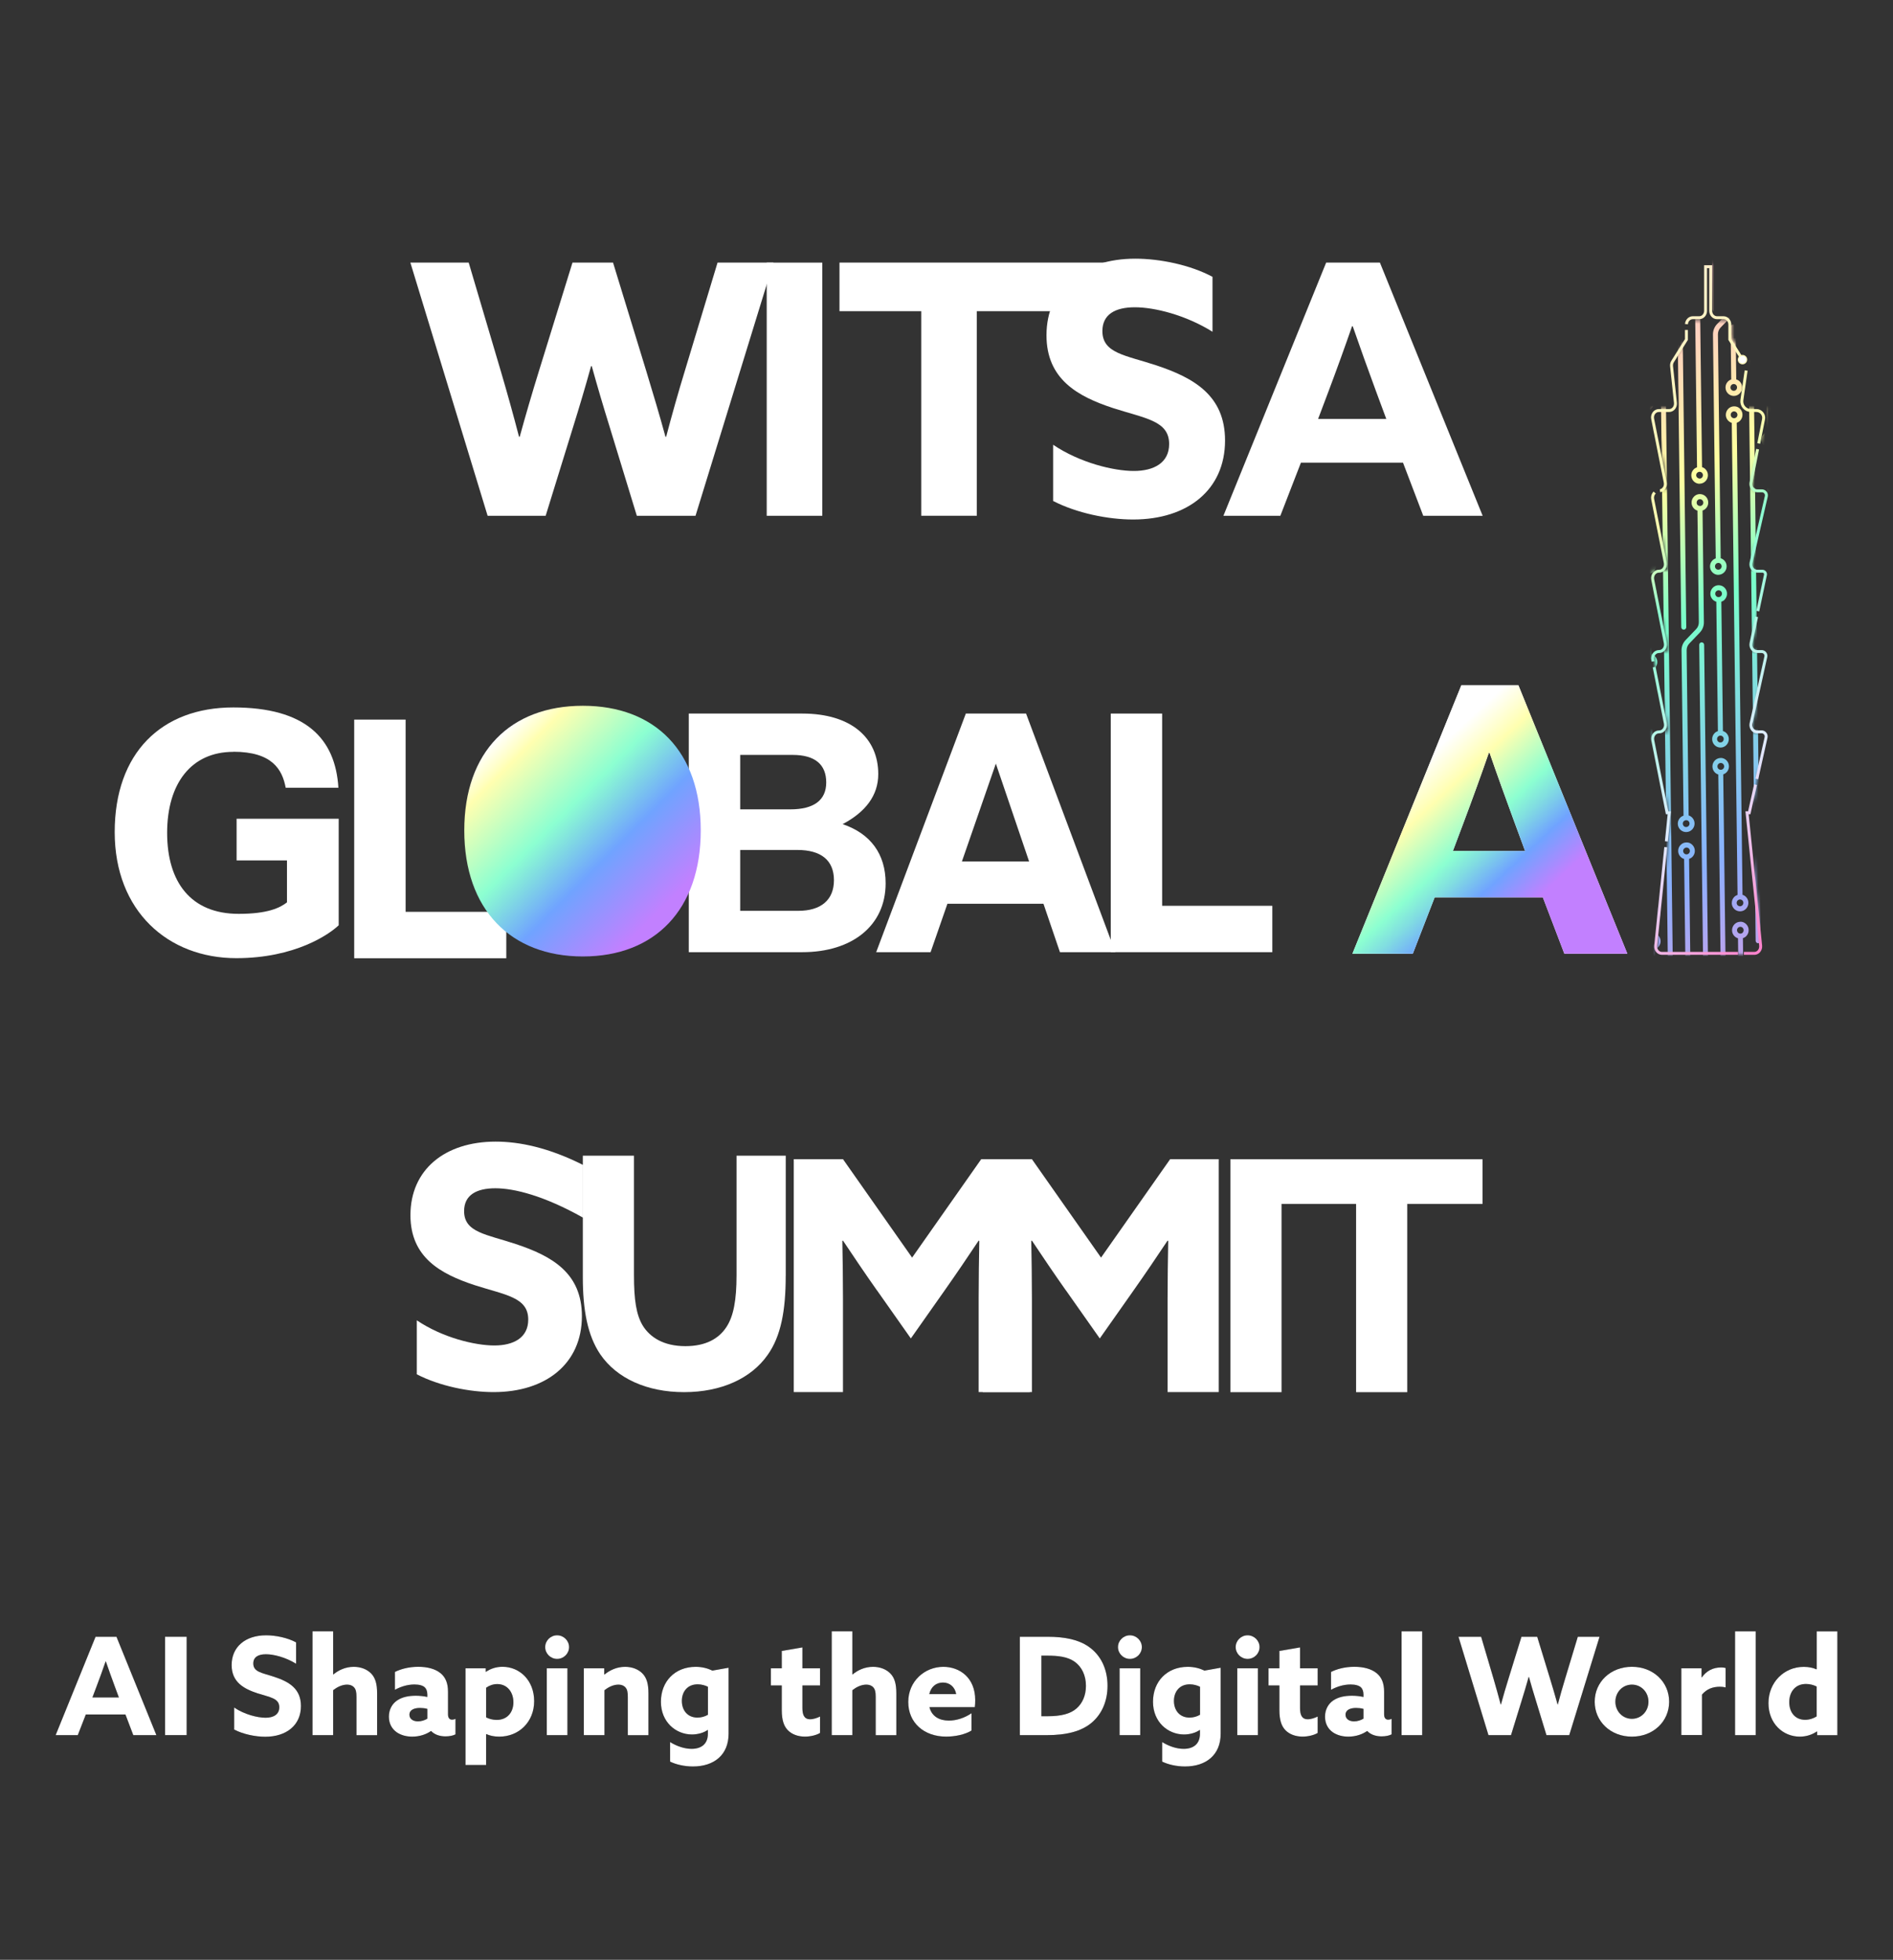 <?xml version="1.0" encoding="UTF-8"?>
<svg id="d" data-name="圖層 4" xmlns="http://www.w3.org/2000/svg" xmlns:xlink="http://www.w3.org/1999/xlink" viewBox="0 0 557 576.33">
  <rect x="0" y="0" width="557" height="576.33" fill="#333333" stroke="none"/>
  <defs>
    <style>
      .af {
        mask: url(#f);
      }

      .ag {
        fill: url(#k);
      }

      .ah {
        fill: url(#w);
      }

      .ai {
        fill: url(#t);
      }

      .aj {
        fill: url(#ae);
      }

      .ak {
        fill: #fff;
      }

      .al {
        fill: url(#l);
      }

      .am {
        fill: url(#h);
      }

      .an {
        fill: url(#o);
      }

      .ao {
        fill: url(#j);
      }

      .ap {
        fill: url(#z);
      }

      .aq {
        fill: url(#q);
      }

      .ar {
        fill: url(#m);
      }

      .as {
        fill: url(#aa);
      }

      .at {
        fill: url(#ab);
      }

      .au {
        fill: none;
        stroke: url(#ac);
        stroke-dasharray: 54.79 1.71;
        stroke-miterlimit: 10;
        stroke-width: .86px;
      }

      .av {
        fill: url(#e);
      }

      .aw {
        fill: url(#i);
      }

      .ax {
        fill: url(#v);
      }

      .ay {
        fill: url(#x);
      }

      .az {
        fill: url(#p);
      }

      .ba {
        fill: url(#y);
      }

      .bb {
        fill: url(#r);
      }

      .bc {
        fill: url(#n);
      }

      .bd {
        fill: url(#u);
      }

      .be {
        fill: url(#ad);
      }

      .bf {
        fill: url(#s);
      }
    </style>
    <linearGradient id="e" data-name="未命名漸層 5" x1="412.21" y1="-1324.63" x2="447.96" y2="-1362.94" gradientTransform="translate(0 -1094.52) scale(1 -1)" gradientUnits="userSpaceOnUse">
      <stop offset="0" stop-color="#fff"/>
      <stop offset=".21" stop-color="#ffffb0"/>
      <stop offset=".5" stop-color="#8cffd1"/>
      <stop offset=".61" stop-color="#81dde1"/>
      <stop offset=".77" stop-color="#70a3ff"/>
      <stop offset="1" stop-color="#c280ff"/>
    </linearGradient>
    <mask id="f" data-name="mask" x="481.85" y="52.76" width="41.41" height="293.71" maskUnits="userSpaceOnUse">
      <g id="g" data-name="mask0 2137 172">
        <path class="ak" d="M519.25,147.55l.72-3.66h-4.71l3.99-20.11.72-3.66h-7.47l1.47-13.88-4.48-7.14v-4.96h-5.64v-16.58h-1.52v16.58h-5.66v4.96l-4.48,7.14,1.47,13.88h-7.47l4.71,23.77h-4.71l4.71,23.76h-4.71l4.71,23.75h-4.71l4.71,23.77h-4.71l4.73,23.89h.66l-4.25,41.61h31.51l-4.27-41.61h.66l4.01-20.23.72-3.66h-4.71l3.99-20.11.72-3.66h-4.71l3.99-20.1.72-3.66h-4.71l3.99-20.11Z"/>
      </g>
    </mask>
    <linearGradient id="h" data-name="未命名漸層 22" x1="430.46" y1="-1203.32" x2="536.91" y2="-1402.34" gradientTransform="translate(0 -1094.52) scale(1 -1)" gradientUnits="userSpaceOnUse">
      <stop offset="0" stop-color="#ffb3d1"/>
      <stop offset=".26" stop-color="#ffffa1"/>
      <stop offset=".42" stop-color="#7affca"/>
      <stop offset=".55" stop-color="#80dde0"/>
      <stop offset=".72" stop-color="#8ab0ff"/>
      <stop offset="1" stop-color="#ff91d2"/>
    </linearGradient>
    <linearGradient id="i" data-name="未命名漸層 22" x1="468.31" y1="-1183.03" x2="574.76" y2="-1382.05" xlink:href="#h"/>
    <linearGradient id="j" data-name="未命名漸層 22" x1="498.88" y1="-1166.6" x2="605.3" y2="-1365.56" xlink:href="#h"/>
    <linearGradient id="k" data-name="未命名漸層 22" x1="493.07" y1="-1169.67" x2="599.47" y2="-1368.59" xlink:href="#h"/>
    <linearGradient id="l" data-name="未命名漸層 22" x1="472.68" y1="-1180.52" x2="579.13" y2="-1379.54" xlink:href="#h"/>
    <linearGradient id="m" data-name="未命名漸層 22" x1="469.98" y1="-1182.24" x2="576.35" y2="-1381.12" xlink:href="#h"/>
    <linearGradient id="n" data-name="未命名漸層 22" x1="481.84" y1="-1175.75" x2="588.28" y2="-1374.74" xlink:href="#h"/>
    <linearGradient id="o" data-name="未命名漸層 22" x1="506.64" y1="-1162.31" x2="613.08" y2="-1361.31" xlink:href="#h"/>
    <linearGradient id="p" data-name="未命名漸層 22" x1="461.82" y1="-1186.31" x2="568.27" y2="-1385.31" xlink:href="#h"/>
    <linearGradient id="q" data-name="未命名漸層 22" x1="426.46" y1="-1205.36" x2="532.91" y2="-1404.36" xlink:href="#h"/>
    <linearGradient id="r" data-name="未命名漸層 22" x1="486.57" y1="-1173.13" x2="593.06" y2="-1372.21" xlink:href="#h"/>
    <linearGradient id="s" data-name="未命名漸層 22" x1="452.88" y1="-1191.24" x2="559.31" y2="-1390.19" xlink:href="#h"/>
    <linearGradient id="t" data-name="未命名漸層 22" x1="420.64" y1="-1208.65" x2="527.08" y2="-1407.62" xlink:href="#h"/>
    <linearGradient id="u" data-name="未命名漸層 22" x1="396.06" y1="-1221.82" x2="502.49" y2="-1420.79" xlink:href="#h"/>
    <linearGradient id="v" data-name="未命名漸層 22" x1="408.63" y1="-1215" x2="515.06" y2="-1413.98" xlink:href="#h"/>
    <linearGradient id="w" data-name="未命名漸層 22" x1="441.48" y1="-1197.54" x2="547.87" y2="-1396.42" xlink:href="#h"/>
    <linearGradient id="x" data-name="未命名漸層 22" x1="456.98" y1="-1189.21" x2="563.39" y2="-1388.15" xlink:href="#h"/>
    <linearGradient id="y" data-name="未命名漸層 22" x1="447.2" y1="-1194.28" x2="553.67" y2="-1393.35" xlink:href="#h"/>
    <linearGradient id="z" data-name="未命名漸層 22" x1="429.4" y1="-1203.81" x2="535.85" y2="-1402.81" xlink:href="#h"/>
    <linearGradient id="aa" data-name="未命名漸層 22" x1="457.79" y1="-1188.54" x2="564.23" y2="-1387.55" xlink:href="#h"/>
    <linearGradient id="ab" data-name="未命名漸層 22" x1="423.6" y1="-1206.97" x2="529.99" y2="-1405.85" xlink:href="#h"/>
    <linearGradient id="ac" data-name="未命名漸層 24" x1="447.85" y1="-1225.8" x2="557.36" y2="-1335.31" gradientTransform="translate(0 -1094.52) scale(1 -1)" gradientUnits="userSpaceOnUse">
      <stop offset="0" stop-color="#ffefcc"/>
      <stop offset=".29" stop-color="#ffffb0"/>
      <stop offset=".41" stop-color="#8cffd1"/>
      <stop offset=".54" stop-color="#adf6e3"/>
      <stop offset=".72" stop-color="#e0ebff"/>
      <stop offset="1" stop-color="#ff80cb"/>
    </linearGradient>
    <linearGradient id="ad" data-name="未命名漸層 24" x1="493.08" y1="-1180.64" x2="602.52" y2="-1290.09" xlink:href="#ac"/>
    <linearGradient id="ae" data-name="未命名漸層 25" x1="145.18" y1="-1312.58" x2="197.7" y2="-1365.09" gradientTransform="translate(0 -1094.52) scale(1 -1)" gradientUnits="userSpaceOnUse">
      <stop offset="0" stop-color="#fff"/>
      <stop offset=".11" stop-color="#ffffb0"/>
      <stop offset=".4" stop-color="#8cffd1"/>
      <stop offset=".49" stop-color="#81dde1"/>
      <stop offset=".64" stop-color="#70a3ff"/>
      <stop offset=".94" stop-color="#c280ff"/>
    </linearGradient>
  </defs>
  <g>
    <path class="ak" d="M122.64,388.27c7.61,5.14,17.18,7.4,22.82,7.4s9.97-2.27,9.97-7.61c0-6.62-6.72-7.21-15.89-10.17-9.87-3.27-18.77-8.1-18.77-20.54,0-13.33,10.07-21.63,25.08-21.63,7.01,0,15.6,1.77,25.69,6.85v15.5c-11.47-6.45-20.26-8.63-25.79-8.63s-9.19,1.97-9.19,6.72c0,6.31,6.62,6.81,15.21,9.68,10.77,3.56,19.45,8.59,19.45,21.23,0,13.92-10.57,22.31-25.97,22.31-7.11,0-15.89-1.77-22.61-5.23v-15.89Z"/>
    <path class="ak" d="M231.19,375.15c0,10.31-1.42,17.79-5.3,23.27-4.82,6.91-13.63,10.97-24.6,10.97s-19.87-4.08-24.69-11.16c-3.7-5.49-5.11-12.96-5.11-22.7v-35.67h15.05v35.1c0,7.29.66,11.73,2.64,14.95,2.09,3.32,6.05,5.96,12.49,5.96,5.96,0,9.85-2.18,12.11-5.68,2.09-3.21,2.94-7.95,2.94-15.14v-35.19h14.48v35.29Z"/>
    <path class="ak" d="M258.06,379.5c-3.4-4.82-6.81-9.85-10.02-14.67l-.19.09c.1,4.92.19,11.35.19,17.03v27.43h-14.48v-68.5h14.48l20.34,28.95,20.34-28.95h14.29v68.5h-15.05v-27.43c0-5.68.1-12.11.19-17.03l-.19-.09c-3.21,4.82-6.62,9.85-10.02,14.67l-9.93,14.1-9.93-14.1Z"/>
    <path class="ak" d="M313.65,379.5c-3.4-4.82-6.81-9.85-10.02-14.67l-.19.09c.1,4.92.19,11.35.19,17.03v27.43h-14.48v-68.5h14.48l20.34,28.95,20.34-28.95h14.29v68.5h-15.05v-27.43c0-5.68.1-12.11.19-17.03l-.19-.09c-3.21,4.82-6.62,9.85-10.02,14.67l-9.93,14.1-9.93-14.1Z"/>
    <path class="ak" d="M362.03,340.9h15.05v68.5h-15.05v-68.5Z"/>
    <path class="ak" d="M399.05,354.05h-22.15v-13.15h59.32v13.15h-22.15v55.35h-15.05v-55.35h.01Z"/>
  </g>
  <g>
    <path d="M28.12,481.33h6.15l11.74,28.92h-6.79l-2.31-6.07h-11.66l-2.36,6.07h-6.51l11.74-28.92h-.01ZM27.2,499.18h7.78l-1.2-3.24c-.84-2.27-1.88-5.15-2.63-7.35h-.08c-.75,2.2-1.79,5.08-2.72,7.51l-1.16,3.08h.01Z"/>
    <path d="M48.57,481.33h6.35v28.92h-6.35v-28.92Z"/>
    <path d="M68.91,502.15c3.08,2.08,6.94,2.99,9.23,2.99s4.04-.92,4.04-3.08c0-2.68-2.72-2.92-6.43-4.11-3.99-1.32-7.59-3.27-7.59-8.3,0-5.39,4.08-8.75,10.14-8.75,2.84,0,6.31.72,8.82,2.08v6.28c-3.08-1.92-6.63-2.79-8.87-2.79s-3.72.8-3.72,2.72c0,2.56,2.68,2.75,6.15,3.92,4.35,1.43,7.87,3.47,7.87,8.59,0,5.63-4.27,9.03-10.5,9.03-2.88,0-6.44-.72-9.14-2.11v-6.46Z"/>
    <path d="M91.95,479.74h6.07v12.63l.08.04c1.43-1.2,3.51-2.24,5.99-2.24,2.08,0,3.92.72,5.15,2,1.2,1.27,1.72,2.99,1.72,5.83v12.27h-6.07v-11.27c0-1.48-.2-2.2-.68-2.76-.52-.59-1.24-.84-2.08-.84-1.56,0-3.04.8-4.11,1.64v13.22h-6.07v-30.52h0Z"/>
    <path d="M126.78,509.06c-1.27.91-3.24,1.64-5.47,1.64-1.68,0-3.27-.4-4.56-1.27-1.43-1-2.32-2.56-2.32-4.6,0-2.16,1-3.79,2.4-4.76,1.52-1.04,3.47-1.4,5.51-1.4,1.16,0,2.31.12,3.4.36v-.75c0-.96-.32-1.68-.75-2.08-.56-.52-1.59-.84-3.04-.84-2.2,0-4.19.72-5.75,1.56v-5.24c1.59-.8,3.99-1.52,6.87-1.52,2.63,0,4.99.59,6.55,1.88,1.48,1.2,2.2,2.95,2.2,5.44v6.67c0,.92.36,1.56,1.2,1.56.32,0,.68-.08,1-.24v4.56c-.68.36-1.76.59-2.92.59-1.59,0-3.15-.44-4.24-1.56h-.08ZM125.74,502.54c-.64-.2-1.52-.28-2.16-.28-1.56,0-3.11.48-3.11,2,0,1.27,1.11,1.95,2.52,1.95,1.04,0,2.04-.36,2.76-.8v-2.88h-.01Z"/>
    <path d="M143.04,519.04h-6.07v-28.44h5.95v1l.08.04c1.27-.88,2.92-1.48,4.87-1.48,5.03,0,9.3,3.99,9.3,10.11s-4.51,10.43-10.27,10.43c-1.59,0-2.88-.32-3.79-.75l-.08.04v9.07-.02ZM146.15,505.78c3.15,0,4.92-2.27,4.92-5.19s-1.76-5.35-4.76-5.35c-1.24,0-2.4.44-3.27,1.08v8.71c.75.4,1.88.75,3.11.75Z"/>
    <path d="M163.93,480.9c1.91,0,3.51,1.56,3.51,3.47s-1.59,3.47-3.51,3.47-3.51-1.56-3.51-3.47,1.59-3.47,3.51-3.47ZM160.89,490.6h6.07v19.66h-6.07v-19.66Z"/>
    <path d="M171.79,490.6h5.99v1.8l.08.04c1.52-1.24,3.59-2.27,6.07-2.27,2.08,0,3.92.72,5.15,2,1.2,1.27,1.72,2.99,1.72,5.83v12.27h-6.07v-11.27c0-1.48-.2-2.2-.68-2.76-.52-.59-1.24-.84-2.08-.84-1.56,0-3.04.8-4.11,1.64v13.22h-6.07v-19.66h0Z"/>
    <path d="M197.15,512.29c2,1.24,4.27,2,6.35,2,2.95,0,4.79-1.52,4.79-4.43v-1.08l-.08-.04c-1.16.84-2.95,1.32-4.6,1.32-4.76,0-9.14-3.67-9.14-9.62s4.11-10.27,10.23-10.27c1.88,0,3.52.44,4.92,1.11l4.76-.84v19.41c0,6.19-4.24,9.62-10.5,9.62-2.52,0-4.99-.59-6.71-1.43v-5.76h0ZM208.29,496.03c-.75-.4-1.92-.72-2.99-.72-3.15,0-4.67,2.31-4.67,4.87,0,2.88,1.76,4.92,4.6,4.92,1.08,0,2.24-.32,3.08-.84v-8.23h-.01Z"/>
    <path d="M241.29,509.61c-.92.59-2.72,1.08-4.43,1.08-2,0-3.88-.64-5.11-1.95-1.04-1.12-1.72-2.75-1.72-5.87v-7.23h-3.2v-5.03h3.2v-5.11l6.07-1.04v6.15h5.19v5.03h-5.19v6.59c0,1.92.44,3.36,2.27,3.36,1,0,2.11-.4,2.92-.8v4.83h-.01Z"/>
    <path d="M244.73,479.74h6.07v12.63l.08.04c1.43-1.2,3.51-2.24,5.99-2.24,2.08,0,3.92.72,5.15,2,1.2,1.27,1.72,2.99,1.72,5.83v12.27h-6.07v-11.27c0-1.48-.2-2.2-.68-2.76-.52-.59-1.24-.84-2.08-.84-1.56,0-3.04.8-4.11,1.64v13.22h-6.07v-30.52h0Z"/>
    <path d="M273.48,502.03c.68,2.72,2.92,3.95,5.71,3.95,2.2,0,4.6-.75,6.67-2.16v5.08c-1.92,1.2-4.87,1.79-7.47,1.79-6.47,0-11.14-4.04-11.14-10.18s4.87-10.34,10.31-10.34c4.83,0,9.39,3.2,9.39,9.78,0,.68-.04,1.56-.12,2.08h-13.36ZM281.35,498.19c-.36-2.11-1.92-3.4-3.88-3.4s-3.51,1.16-4.04,3.4h7.91Z"/>
    <path d="M300.08,481.33h8.11c5.15,0,9.14.84,12.14,2.92,3.56,2.47,5.55,6.55,5.55,11.5,0,4.56-1.72,8.43-4.79,10.95-2.95,2.4-7.12,3.56-13.18,3.56h-7.83v-28.92h-.01ZM308.19,504.7c4.11,0,6.75-.72,8.55-2.27,1.72-1.48,2.79-3.79,2.79-6.67,0-3.04-1.2-5.6-3.36-7.12-2.04-1.43-4.79-1.76-8.03-1.76h-1.72v17.82h1.76Z"/>
    <path d="M332.47,480.9c1.91,0,3.51,1.56,3.51,3.47s-1.59,3.47-3.51,3.47-3.51-1.56-3.51-3.47,1.59-3.47,3.51-3.47ZM329.43,490.6h6.07v19.66h-6.07v-19.66Z"/>
    <path d="M341.94,512.29c2,1.24,4.27,2,6.35,2,2.95,0,4.79-1.52,4.79-4.43v-1.08l-.08-.04c-1.16.84-2.95,1.32-4.6,1.32-4.76,0-9.14-3.67-9.14-9.62s4.11-10.27,10.23-10.27c1.88,0,3.51.44,4.92,1.11l4.76-.84v19.41c0,6.19-4.24,9.62-10.5,9.62-2.52,0-4.99-.59-6.71-1.43v-5.76h0ZM353.08,496.03c-.75-.4-1.92-.72-2.99-.72-3.15,0-4.67,2.31-4.67,4.87,0,2.88,1.76,4.92,4.6,4.92,1.08,0,2.24-.32,3.08-.84v-8.23h-.01Z"/>
    <path d="M367.1,480.9c1.91,0,3.51,1.56,3.51,3.47s-1.59,3.47-3.51,3.47-3.51-1.56-3.51-3.47,1.59-3.47,3.51-3.47ZM364.06,490.6h6.07v19.66h-6.07v-19.66Z"/>
    <path d="M387.71,509.61c-.92.59-2.72,1.08-4.43,1.08-2,0-3.88-.64-5.11-1.95-1.04-1.12-1.72-2.75-1.72-5.87v-7.23h-3.2v-5.03h3.2v-5.11l6.07-1.04v6.15h5.19v5.03h-5.19v6.59c0,1.92.44,3.36,2.27,3.36,1,0,2.11-.4,2.92-.8v4.83h-.01Z"/>
    <path d="M402.22,509.06c-1.27.91-3.24,1.64-5.47,1.64-1.68,0-3.27-.4-4.56-1.27-1.43-1-2.31-2.56-2.31-4.6,0-2.16,1-3.79,2.4-4.76,1.52-1.04,3.47-1.4,5.51-1.4,1.16,0,2.32.12,3.4.36v-.75c0-.96-.32-1.68-.75-2.08-.56-.52-1.59-.84-3.04-.84-2.2,0-4.19.72-5.76,1.56v-5.24c1.59-.8,3.99-1.52,6.87-1.52,2.63,0,4.99.59,6.55,1.88,1.48,1.2,2.2,2.95,2.2,5.44v6.67c0,.92.36,1.56,1.2,1.56.32,0,.68-.08,1-.24v4.56c-.68.36-1.76.59-2.92.59-1.59,0-3.15-.44-4.24-1.56h-.08ZM401.18,502.54c-.64-.2-1.52-.28-2.16-.28-1.56,0-3.11.48-3.11,2,0,1.27,1.11,1.95,2.52,1.95,1.04,0,2.04-.36,2.76-.8v-2.88h-.01Z"/>
    <path d="M412.4,479.74h6.07v30.52h-6.07v-30.52Z"/>
    <path d="M429.14,481.33h6.67l3.67,12.42c.72,2.43,1.43,5.03,2.08,7.47h.09c.68-2.47,1.43-5.08,2.2-7.51l3.83-12.38h4.63l3.79,12.38c.75,2.47,1.52,5.03,2.2,7.51h.08c.64-2.43,1.4-5.11,2.16-7.59l3.72-12.3h6.39l-8.91,28.92h-6.71l-3.11-10.18c-.75-2.43-1.4-4.6-2.04-6.91h-.09c-.64,2.31-1.32,4.6-2.08,7.03l-3.11,10.07h-6.63l-8.82-28.92h-.01Z"/>
    <path d="M480.18,490.16c6.28,0,10.95,4.47,10.95,10.27s-4.67,10.27-10.95,10.27-10.95-4.47-10.95-10.27,4.67-10.27,10.95-10.27ZM480.18,505.46c2.75,0,4.87-2.24,4.87-5.03s-2.11-5.03-4.87-5.03-4.87,2.24-4.87,5.03,2.11,5.03,4.87,5.03Z"/>
    <path d="M494.72,490.6h5.95v2.63l.09.04c1.36-1.92,3.27-2.92,5.71-2.92.4,0,.84.04,1.27.16v5.71c-.48-.12-1.08-.2-1.64-.2-2.11,0-3.88.64-5.31,2.31v11.9h-6.07v-19.66h0Z"/>
    <path d="M510.53,479.74h6.07v30.52h-6.07v-30.52Z"/>
    <path d="M534.58,509.18c-1.32.92-3.08,1.52-4.99,1.52-4.95,0-9.23-3.83-9.23-9.86s4.51-10.66,10.39-10.66c1.48,0,2.68.28,3.72.72l.09-.04v-11.11h6.07v30.52h-5.95v-1.04l-.08-.04h-.01ZM534.54,495.96c-.88-.44-1.95-.75-3.15-.75-3.2,0-4.92,2.4-4.92,5.35s1.68,5.19,4.67,5.19c1.32,0,2.52-.44,3.4-1v-8.79Z"/>
    <path class="ak" d="M28.12,481.33h6.15l11.74,28.92h-6.79l-2.31-6.07h-11.66l-2.36,6.07h-6.51l11.74-28.92h-.01ZM27.2,499.18h7.78l-1.2-3.24c-.84-2.27-1.88-5.15-2.63-7.35h-.08c-.75,2.2-1.79,5.08-2.72,7.51l-1.16,3.08h.01Z"/>
    <path class="ak" d="M48.57,481.33h6.35v28.92h-6.35v-28.92Z"/>
    <path class="ak" d="M68.91,502.15c3.08,2.08,6.94,2.99,9.23,2.99s4.04-.92,4.04-3.08c0-2.68-2.72-2.92-6.43-4.11-3.99-1.32-7.59-3.27-7.59-8.3,0-5.39,4.08-8.75,10.14-8.75,2.84,0,6.31.72,8.82,2.08v6.28c-3.08-1.92-6.63-2.79-8.87-2.79s-3.72.8-3.72,2.72c0,2.56,2.68,2.75,6.15,3.92,4.35,1.43,7.87,3.47,7.87,8.59,0,5.63-4.27,9.03-10.5,9.03-2.88,0-6.44-.72-9.14-2.11v-6.46Z"/>
    <path class="ak" d="M91.95,479.74h6.07v12.63l.08.04c1.43-1.2,3.51-2.24,5.99-2.24,2.08,0,3.92.72,5.15,2,1.2,1.27,1.72,2.99,1.72,5.83v12.27h-6.07v-11.27c0-1.48-.2-2.2-.68-2.76-.52-.59-1.24-.84-2.08-.84-1.56,0-3.04.8-4.11,1.64v13.22h-6.07v-30.52h0Z"/>
    <path class="ak" d="M126.78,509.06c-1.27.91-3.24,1.64-5.47,1.64-1.68,0-3.27-.4-4.56-1.27-1.43-1-2.32-2.56-2.32-4.6,0-2.16,1-3.79,2.4-4.76,1.52-1.04,3.47-1.4,5.51-1.4,1.16,0,2.31.12,3.4.36v-.75c0-.96-.32-1.68-.75-2.08-.56-.52-1.59-.84-3.04-.84-2.2,0-4.19.72-5.75,1.56v-5.24c1.59-.8,3.99-1.52,6.87-1.52,2.63,0,4.99.59,6.55,1.88,1.48,1.2,2.2,2.95,2.2,5.44v6.67c0,.92.36,1.56,1.2,1.56.32,0,.68-.08,1-.24v4.56c-.68.36-1.76.59-2.92.59-1.59,0-3.15-.44-4.24-1.56h-.08ZM125.74,502.54c-.64-.2-1.52-.28-2.16-.28-1.56,0-3.11.48-3.11,2,0,1.27,1.11,1.95,2.52,1.95,1.04,0,2.04-.36,2.76-.8v-2.88h-.01Z"/>
    <path class="ak" d="M143.04,519.04h-6.07v-28.44h5.95v1l.08.04c1.27-.88,2.92-1.48,4.87-1.48,5.03,0,9.3,3.99,9.3,10.11s-4.51,10.43-10.27,10.43c-1.59,0-2.88-.32-3.79-.75l-.08.04v9.07-.02ZM146.15,505.78c3.15,0,4.92-2.27,4.92-5.19s-1.76-5.35-4.76-5.35c-1.24,0-2.4.44-3.27,1.08v8.71c.75.4,1.88.75,3.11.75Z"/>
    <path class="ak" d="M163.93,480.9c1.91,0,3.51,1.56,3.51,3.47s-1.59,3.47-3.51,3.47-3.51-1.56-3.51-3.47,1.59-3.47,3.51-3.47ZM160.89,490.6h6.07v19.66h-6.07v-19.66Z"/>
    <path class="ak" d="M171.79,490.6h5.99v1.8l.08.04c1.52-1.24,3.59-2.27,6.07-2.27,2.08,0,3.92.72,5.15,2,1.2,1.27,1.72,2.99,1.72,5.83v12.27h-6.07v-11.27c0-1.48-.2-2.2-.68-2.76-.52-.59-1.24-.84-2.08-.84-1.56,0-3.04.8-4.11,1.64v13.22h-6.07v-19.66h0Z"/>
    <path class="ak" d="M197.15,512.29c2,1.24,4.27,2,6.35,2,2.95,0,4.79-1.52,4.79-4.43v-1.08l-.08-.04c-1.16.84-2.95,1.32-4.6,1.32-4.76,0-9.14-3.67-9.14-9.62s4.11-10.27,10.23-10.27c1.88,0,3.52.44,4.92,1.11l4.76-.84v19.41c0,6.19-4.24,9.62-10.5,9.62-2.52,0-4.99-.59-6.71-1.43v-5.76h0ZM208.29,496.03c-.75-.4-1.92-.72-2.99-.72-3.15,0-4.67,2.31-4.67,4.87,0,2.88,1.76,4.92,4.6,4.92,1.08,0,2.24-.32,3.08-.84v-8.23h-.01Z"/>
    <path class="ak" d="M241.29,509.61c-.92.59-2.72,1.08-4.43,1.08-2,0-3.88-.64-5.11-1.95-1.04-1.12-1.72-2.75-1.72-5.87v-7.23h-3.2v-5.03h3.2v-5.11l6.07-1.04v6.15h5.19v5.03h-5.19v6.59c0,1.92.44,3.36,2.27,3.36,1,0,2.11-.4,2.92-.8v4.83h-.01Z"/>
    <path class="ak" d="M244.73,479.74h6.07v12.63l.08.04c1.43-1.2,3.51-2.24,5.99-2.24,2.08,0,3.92.72,5.15,2,1.2,1.27,1.72,2.99,1.72,5.83v12.27h-6.07v-11.27c0-1.48-.2-2.2-.68-2.76-.52-.59-1.24-.84-2.08-.84-1.56,0-3.04.8-4.11,1.64v13.22h-6.07v-30.52h0Z"/>
    <path class="ak" d="M273.48,502.03c.68,2.72,2.92,3.95,5.71,3.95,2.2,0,4.6-.75,6.67-2.16v5.08c-1.92,1.2-4.87,1.79-7.47,1.79-6.47,0-11.14-4.04-11.14-10.18s4.87-10.34,10.31-10.34c4.83,0,9.39,3.2,9.39,9.78,0,.68-.04,1.56-.12,2.08h-13.36ZM281.35,498.19c-.36-2.11-1.92-3.4-3.88-3.4s-3.51,1.16-4.04,3.4h7.91Z"/>
    <path class="ak" d="M300.08,481.33h8.11c5.15,0,9.14.84,12.14,2.92,3.56,2.47,5.55,6.55,5.55,11.5,0,4.56-1.72,8.43-4.79,10.95-2.95,2.4-7.12,3.56-13.18,3.56h-7.83v-28.92h-.01ZM308.19,504.7c4.11,0,6.75-.72,8.55-2.27,1.72-1.48,2.79-3.79,2.79-6.67,0-3.04-1.2-5.6-3.36-7.12-2.04-1.43-4.79-1.76-8.03-1.76h-1.72v17.82h1.76Z"/>
    <path class="ak" d="M332.47,480.9c1.91,0,3.51,1.56,3.51,3.47s-1.59,3.47-3.51,3.47-3.51-1.56-3.51-3.47,1.59-3.47,3.51-3.47ZM329.43,490.6h6.07v19.66h-6.07v-19.66Z"/>
    <path class="ak" d="M341.94,512.29c2,1.24,4.27,2,6.35,2,2.95,0,4.79-1.52,4.79-4.43v-1.08l-.08-.04c-1.16.84-2.95,1.32-4.6,1.32-4.76,0-9.14-3.67-9.14-9.62s4.11-10.27,10.23-10.27c1.88,0,3.51.44,4.92,1.11l4.76-.84v19.41c0,6.19-4.24,9.62-10.5,9.62-2.52,0-4.99-.59-6.71-1.43v-5.76h0ZM353.08,496.03c-.75-.4-1.92-.72-2.99-.72-3.15,0-4.67,2.31-4.67,4.87,0,2.88,1.76,4.92,4.6,4.92,1.08,0,2.24-.32,3.08-.84v-8.23h-.01Z"/>
    <path class="ak" d="M367.1,480.9c1.91,0,3.51,1.56,3.51,3.47s-1.59,3.47-3.51,3.47-3.51-1.56-3.51-3.47,1.59-3.47,3.51-3.47ZM364.06,490.6h6.07v19.66h-6.07v-19.66Z"/>
    <path class="ak" d="M387.71,509.61c-.92.59-2.72,1.08-4.43,1.08-2,0-3.88-.64-5.11-1.95-1.04-1.12-1.72-2.75-1.72-5.87v-7.23h-3.2v-5.03h3.2v-5.11l6.07-1.04v6.15h5.19v5.03h-5.19v6.59c0,1.92.44,3.36,2.27,3.36,1,0,2.11-.4,2.92-.8v4.83h-.01Z"/>
    <path class="ak" d="M402.22,509.06c-1.27.91-3.24,1.64-5.47,1.64-1.68,0-3.27-.4-4.56-1.27-1.43-1-2.31-2.56-2.31-4.6,0-2.16,1-3.79,2.4-4.76,1.52-1.04,3.47-1.4,5.51-1.4,1.16,0,2.32.12,3.4.36v-.75c0-.96-.32-1.68-.75-2.08-.56-.52-1.59-.84-3.04-.84-2.2,0-4.19.72-5.76,1.56v-5.24c1.59-.8,3.99-1.52,6.87-1.52,2.63,0,4.99.59,6.55,1.88,1.48,1.2,2.2,2.95,2.2,5.44v6.67c0,.92.36,1.56,1.2,1.56.32,0,.68-.08,1-.24v4.56c-.68.36-1.76.59-2.92.59-1.59,0-3.15-.44-4.24-1.56h-.08ZM401.18,502.54c-.64-.2-1.52-.28-2.16-.28-1.56,0-3.11.48-3.11,2,0,1.27,1.11,1.95,2.52,1.95,1.04,0,2.04-.36,2.76-.8v-2.88h-.01Z"/>
    <path class="ak" d="M412.4,479.74h6.07v30.52h-6.07v-30.52Z"/>
    <path class="ak" d="M429.14,481.33h6.67l3.67,12.42c.72,2.43,1.43,5.03,2.08,7.47h.09c.68-2.47,1.43-5.08,2.2-7.51l3.83-12.38h4.63l3.79,12.38c.75,2.47,1.52,5.03,2.2,7.51h.08c.64-2.43,1.4-5.11,2.16-7.59l3.72-12.3h6.39l-8.91,28.92h-6.71l-3.11-10.18c-.75-2.43-1.4-4.6-2.04-6.91h-.09c-.64,2.31-1.32,4.6-2.08,7.03l-3.11,10.07h-6.63l-8.82-28.92h-.01Z"/>
    <path class="ak" d="M480.18,490.16c6.28,0,10.95,4.47,10.95,10.27s-4.67,10.27-10.95,10.27-10.95-4.47-10.95-10.27,4.67-10.27,10.95-10.27ZM480.18,505.46c2.75,0,4.87-2.24,4.87-5.03s-2.11-5.03-4.87-5.03-4.87,2.24-4.87,5.03,2.11,5.03,4.87,5.03Z"/>
    <path class="ak" d="M494.72,490.6h5.95v2.63l.09.04c1.36-1.92,3.27-2.92,5.71-2.92.4,0,.84.04,1.27.16v5.71c-.48-.12-1.08-.2-1.64-.2-2.11,0-3.88.64-5.31,2.31v11.9h-6.07v-19.66h0Z"/>
    <path class="ak" d="M510.53,479.74h6.07v30.52h-6.07v-30.52Z"/>
    <path class="ak" d="M534.58,509.18c-1.32.92-3.08,1.52-4.99,1.52-4.95,0-9.23-3.83-9.23-9.86s4.51-10.66,10.39-10.66c1.48,0,2.68.28,3.72.72l.09-.04v-11.11h6.07v30.52h-5.95v-1.04l-.08-.04h-.01ZM534.54,495.96c-.88-.44-1.95-.75-3.15-.75-3.2,0-4.92,2.4-4.92,5.35s1.68,5.19,4.67,5.19c1.32,0,2.52-.44,3.4-1v-8.79Z"/>
  </g>
  <g>
    <path class="ak" d="M430,201.55h16.79l32.04,78.91h-18.53l-6.33-16.57h-31.83l-6.43,16.57h-17.77l32.04-78.91ZM427.49,250.27h21.26l-3.26-8.83c-2.29-6.21-5.13-14.06-7.19-20.06h-.22c-2.08,6-4.91,13.84-7.42,20.49l-3.16,8.39h-.01Z"/>
    <path class="av" d="M430,201.55h16.79l32.04,78.91h-18.53l-6.33-16.57h-31.83l-6.43,16.57h-17.77l32.04-78.91ZM427.49,250.27h21.26l-3.26-8.83c-2.29-6.21-5.13-14.06-7.19-20.06h-.22c-2.08,6-4.91,13.84-7.42,20.49l-3.16,8.39h-.01Z"/>
    <g class="af">
      <g>
        <path class="am" d="M489.2,96.49c-.4,0-.73.34-.72.76l3.04,248.48c0,.4.33.73.73.73s.73-.34.72-.76l-3.04-248.48c0-.4-.33-.73-.73-.73Z"/>
        <path class="aw" d="M495.45,185.17c.41,0,.73-.34.72-.76l-1.13-92.5c0-.42-.32-.72-.75-.73-.41,0-.73.34-.72.76l1.13,92.5c0,.41.33.73.73.73h.01Z"/>
        <path class="ao" d="M504.67,91.72c.41,0,.73-.34.72-.76l-.2-16.53c0-.4-.33-.73-.73-.73s-.73.34-.72.76l.2,16.53c0,.41.33.73.73.73Z"/>
        <path class="ag" d="M509.93,95.43c-.41,0-.73.34-.72.76l.19,15.4c-.99.33-1.7,1.28-1.68,2.38,0,.67.27,1.29.73,1.75.46.46,1.06.71,1.71.71h.03c1.35-.01,2.44-1.15,2.42-2.52,0-.67-.27-1.29-.73-1.75-.28-.28-.63-.47-1-.57l-.19-15.41c0-.4-.33-.73-.73-.73h-.01ZM510.85,114.62c-.18.19-.43.3-.7.3h-.01c-.25,0-.51-.1-.68-.28-.19-.19-.29-.43-.29-.7,0-.56.43-1,.97-1.01.25,0,.51.1.68.28.19.19.29.43.29.71s-.1.52-.28.71h.01Z"/>
        <path class="al" d="M514.63,56.5c-.41,0-.73.34-.72.76l2.68,219.4c0,.4.33.73.73.73s.73-.34.72-.76l-2.68-219.4c0-.4-.33-.73-.73-.73Z"/>
        <path class="ar" d="M484.26,120.77h.04c.66,0,1.27-.28,1.72-.75.46-.47.71-1.1.7-1.77,0-.67-.27-1.29-.73-1.75-.28-.28-.63-.48-1-.59l-.11-9.21c0-.4-.33-.73-.73-.73s-.73.34-.72.76l.11,9.21c-.37.13-.71.33-.99.62-.46.48-.71,1.1-.7,1.77,0,.67.27,1.29.73,1.75.46.46,1.06.71,1.71.71h-.03ZM483.57,117.59c.18-.19.43-.3.7-.3h.01c.25,0,.49.1.68.28.19.19.29.43.29.71s-.09.52-.28.71c-.19.19-.43.3-.7.3-.23-.05-.51-.1-.7-.28-.19-.18-.29-.43-.29-.71s.09-.52.28-.71Z"/>
        <path class="bc" d="M500.09,142.24h.03c.66,0,1.27-.28,1.72-.75.46-.48.71-1.1.7-1.77,0-.67-.27-1.29-.73-1.75-.29-.29-.63-.48-1-.59l-.63-51.34c0-.42-.38-.77-.75-.73-.41,0-.73.34-.72.76l.63,51.35c-.37.13-.71.33-.99.62-.46.48-.71,1.1-.7,1.77.01,1.37,1.11,2.46,2.46,2.46v-.03ZM499.39,139.05c.18-.19.43-.3.7-.3h.01c.25,0,.51.1.68.28.19.19.29.43.29.71s-.1.52-.28.71c-.18.19-.43.3-.7.3-.48-.04-.99-.43-1-.99,0-.27.1-.52.28-.71h.01Z"/>
        <path class="an" d="M520.71,131.81h.03c.66,0,1.27-.28,1.72-.75.46-.47.71-1.1.7-1.77,0-.67-.27-1.29-.73-1.75-.29-.29-.63-.48-1-.59l-.9-73.46c0-.41-.33-.73-.73-.73s-.73.34-.72.76l.9,73.47c-.99.33-1.7,1.28-1.68,2.38.01,1.37,1.11,2.46,2.46,2.46h-.03ZM520,128.62c.18-.19.43-.3.7-.3s.51.1.68.28c.19.19.29.43.29.71s-.09.52-.28.71c-.19.19-.43.3-.7.3-.58-.03-.99-.43-1-.99,0-.27.1-.52.28-.71h.03Z"/>
        <path class="az" d="M523.25,137.34c-.01-1.37-1.09-2.53-2.48-2.45-.66,0-1.27.28-1.72.75-.46.48-.71,1.1-.7,1.77.01,1.11.75,2.04,1.75,2.34l1.63,133.77c0,.4.33.73.73.73s.73-.34.72-.76l-1.63-133.77c.37-.13.71-.33.99-.62.46-.48.71-1.1.7-1.77h.01ZM521.51,138.06c-.18.19-.43.3-.7.3-.51-.03-.99-.43-1-.99,0-.27.1-.52.28-.71.18-.19.43-.3.7-.3h.01c.25,0,.51.1.68.28.19.19.29.43.29.71s-.1.52-.28.71h.01Z"/>
        <path class="aq" d="M506.32,222.9h-.03c-1.35.01-2.44,1.15-2.42,2.52,0,.67.27,1.29.73,1.75.29.28.63.48,1,.59l.89,72.46c0,.4.33.73.73.73s.73-.34.72-.76l-.89-72.47c.99-.33,1.7-1.28,1.68-2.38-.01-1.37-1.11-2.46-2.45-2.46h.03ZM507.03,226.07c-.18.19-.43.3-.7.3-.25.01-.51-.1-.7-.28-.19-.19-.29-.43-.29-.71s.1-.52.28-.71c.18-.19.43-.3.7-.3h.01c.53,0,.97.44.99.99,0,.27-.1.52-.28.71h-.01Z"/>
        <path class="bb" d="M505.6,169.03h.03c.66,0,1.27-.28,1.72-.75.46-.47.71-1.1.7-1.77-.01-1.11-.75-2.04-1.75-2.34l-.81-65.85c0-.75.27-1.46.78-1.99l3.11-3.23c.78-.82,1.21-1.9,1.2-3.04l-.3-24.55c0-.42-.4-.76-.75-.73-.41,0-.73.34-.72.76l.3,24.55c0,.73-.28,1.46-.78,1.99l-3.1,3.23c-.78.82-1.21,1.9-1.2,3.05l.81,65.85c-.99.33-1.7,1.28-1.68,2.38,0,.67.27,1.29.73,1.75.46.46,1.06.71,1.71.71h0ZM505.59,165.53c.53,0,.97.44.99.99,0,.27-.1.52-.28.71-.18.19-.43.3-.7.3h-.01c-.25,0-.51-.1-.68-.28-.19-.19-.29-.43-.29-.7,0-.56.43-1,.97-1.01h0Z"/>
        <path class="bf" d="M507.46,176.33c.46-.48.71-1.1.7-1.77,0-.67-.27-1.29-.73-1.75-.47-.47-1.08-.71-1.75-.71s-1.27.28-1.72.75c-.46.48-.71,1.1-.7,1.77.01,1.11.75,2.04,1.75,2.34l.47,38.03c-.37.13-.71.33-.99.62-.46.48-.71,1.1-.7,1.77.01,1.37,1.11,2.46,2.45,2.46h.03c1.35-.01,2.43-1.15,2.42-2.52,0-.67-.27-1.29-.73-1.75-.28-.28-.63-.47-1-.58l-.47-38.03c.37-.13.71-.33.99-.62h-.01ZM504.99,173.89c.18-.19.43-.3.7-.3h.01c.25,0,.51.1.68.28.19.19.29.43.29.71s-.09.52-.28.71c-.19.19-.43.3-.7.3-.52.04-.99-.43-1-.99,0-.27.1-.52.28-.71h.01ZM506.93,218.03c-.18.19-.43.3-.7.3-.51.06-.99-.43-1-.99,0-.27.1-.52.28-.71.18-.19.43-.3.7-.3h.01c.25,0,.51.1.68.28.19.19.29.43.29.71s-.1.52-.28.71h.01Z"/>
        <path class="ai" d="M484.35,267.01c-.46.48-.71,1.1-.7,1.77.01,1.37,1.11,2.45,2.44,2.45h.04c1.35-.01,2.43-1.15,2.42-2.52,0-.67-.27-1.29-.73-1.75-.29-.28-.63-.48-1-.59l-.75-61.27c.99-.33,1.7-1.28,1.68-2.38-.01-1.37-1.11-2.45-2.46-2.45h-.03c-1.35.01-2.43,1.15-2.42,2.52.01,1.11.75,2.04,1.75,2.34l.75,61.29c-.37.13-.71.33-.99.62v-.03ZM486.12,269.74c-.54,0-.99-.43-1-.99,0-.27.1-.52.28-.71s.42-.29.67-.29h.03c.25,0,.49.1.68.28.19.19.29.43.29.71,0,.56-.43,1-.97,1.01h.03ZM485.29,201.74h.01c.53,0,.97.44.99.99,0,.27-.1.52-.28.71-.18.19-.43.3-.7.3h-.01c-.53,0-.97-.44-.99-.99,0-.56.43-1,.97-1.01Z"/>
        <path class="bd" d="M486.17,274.31c-1.35.01-2.43,1.15-2.42,2.52,0,.67.27,1.29.73,1.75.29.28.63.48,1,.59l.49,40.25c0,.4.33.73.73.73s.73-.34.72-.76l-.49-40.25c.99-.33,1.7-1.28,1.68-2.38,0-.67-.27-1.29-.73-1.75-.47-.47-1.14-.7-1.75-.71h.03ZM486.91,277.49c-.18.19-.43.3-.7.3-.33-.03-.51-.1-.7-.28-.19-.18-.29-.43-.29-.7,0-.56.43-1,.97-1.01h.01c.25,0,.51.1.68.28.19.19.29.43.29.71s-.1.52-.28.71h0Z"/>
        <path class="ax" d="M495.35,318.15c-.46.48-.71,1.1-.7,1.77,0,.67.27,1.29.73,1.75.46.46,1.06.71,1.71.71h.03c.66,0,1.27-.28,1.72-.75.46-.47.71-1.1.7-1.77,0-.67-.27-1.29-.73-1.75-.29-.29-.63-.49-1.01-.61l-.8-64.91c.37-.13.71-.33.99-.62.46-.48.71-1.1.7-1.77,0-.67-.27-1.29-.73-1.75-.47-.46-1.05-.75-1.75-.71-.66,0-1.27.28-1.72.75-.46.47-.71,1.1-.7,1.77.01,1.11.75,2.04,1.75,2.34l.8,64.92c-.37.13-.71.33-.99.62h.01ZM497.82,320.58c-.18.19-.43.3-.7.3-.3,0-.51-.1-.7-.28-.19-.18-.29-.43-.29-.71s.1-.52.28-.71c.18-.19.43-.3.7-.3.57-.04.99.43,1,.99,0,.27-.1.52-.28.71h-.01ZM495.55,249.55c.18-.19.43-.3.7-.3h.01c.25,0,.51.1.68.28.19.19.29.43.29.71s-.1.52-.28.71c-.18.19-.43.3-.7.3h-.01c-.53,0-.97-.44-.99-.99,0-.27.1-.52.28-.71h.01Z"/>
        <path class="ah" d="M483.45,192.96c-.46.48-.71,1.1-.7,1.77,0,.67.27,1.29.73,1.75.46.46,1.06.71,1.71.71h.04c.66,0,1.27-.28,1.72-.75.46-.47.71-1.1.7-1.77,0-.67-.27-1.29-.73-1.75-.29-.29-.63-.48-1-.59l-.19-15.6c.37-.13.71-.33.99-.62.46-.48.71-1.1.7-1.77,0-.67-.27-1.29-.73-1.75-.47-.47-1.14-.67-1.75-.71-.66,0-1.27.28-1.72.75-.46.48-.71,1.1-.7,1.77.01,1.11.75,2.04,1.75,2.34l.19,15.6c-.37.13-.71.33-.99.62h-.01ZM485.91,195.39c-.18.19-.43.3-.7.3-.24,0-.51-.1-.7-.28-.19-.19-.29-.43-.29-.71s.1-.52.28-.71c.18-.19.43-.3.7-.3h.01c.25,0,.49.1.68.28.19.19.29.43.29.71s-.1.52-.28.71ZM484.25,173.67c.18-.19.43-.3.7-.3h.01c.25,0,.51.1.68.28.19.19.29.43.29.71s-.1.52-.28.71c-.18.19-.43.3-.7.3h-.01c-.53,0-.97-.44-.99-.99,0-.27.1-.52.28-.71h.01Z"/>
        <path class="ay" d="M482.4,166.34c0,.67.27,1.29.73,1.75.46.46,1.06.71,1.71.71h.03c.66,0,1.27-.28,1.72-.75.46-.47.71-1.1.7-1.77-.01-1.11-.72-2.05-1.75-2.35l-.43-35.26c.99-.33,1.7-1.28,1.68-2.38-.01-1.37-1.11-2.46-2.45-2.46h-.03c-1.35.01-2.43,1.15-2.42,2.52.01,1.11.75,2.04,1.75,2.34l.43,35.27c-.99.33-1.7,1.28-1.68,2.38h.01ZM485.57,167.01c-.18.19-.43.3-.7.3s-.51-.1-.7-.28c-.19-.18-.29-.43-.29-.7,0-.56.43-1,.97-1.01.53,0,.97.44.99.99,0,.27-.1.52-.28.71h0ZM484.35,125.33h.01c.25,0,.51.1.68.28.19.19.29.43.29.71,0,.56-.43,1-.97,1.01h-.01c-.53,0-.97-.44-.99-.99,0-.56.43-1,.97-1.01h.01Z"/>
        <path class="ba" d="M496.16,244.68h.03c.66,0,1.27-.28,1.72-.75.46-.48.71-1.1.7-1.77,0-.67-.27-1.29-.73-1.75-.29-.29-.63-.49-1.01-.61l-.59-48.56c0-.75.27-1.46.78-1.99l3.1-3.23c.78-.82,1.22-1.9,1.2-3.04l-.4-32.84c.99-.33,1.7-1.28,1.68-2.38-.01-1.37-1.11-2.46-2.46-2.46h-.03c-.66,0-1.27.28-1.72.75-.46.47-.71,1.1-.7,1.77,0,.67.27,1.29.73,1.75.29.28.63.48,1,.59l.41,32.84c0,.75-.27,1.46-.78,1.99l-3.11,3.24c-.78.82-1.22,1.9-1.2,3.04l.59,48.58c-.37.13-.71.33-.99.62-.46.48-.71,1.1-.7,1.77.01,1.37,1.11,2.45,2.46,2.45l.03-.04ZM499.49,147.1c.18-.19.43-.3.7-.3h.01c.53,0,.97.44.99.99,0,.56-.43,1-.97,1.01-.32-.04-.51-.1-.7-.28-.19-.18-.29-.43-.29-.71s.1-.52.28-.71h-.01ZM495.45,241.5c.18-.19.43-.3.7-.3h.01c.25,0,.51.1.68.28.19.19.29.43.29.71s-.09.52-.28.71c-.19.19-.43.3-.7.3-.52.06-.99-.43-1-.99,0-.27.1-.52.28-.71h.01Z"/>
        <path class="ap" d="M499.52,294.27c0,.67.27,1.29.73,1.75.46.46,1.06.71,1.71.71h.03c1.35-.01,2.44-1.15,2.42-2.52,0-.67-.27-1.29-.73-1.75-.29-.28-.63-.47-1-.58l-1.25-102.26c0-.4-.33-.73-.73-.73s-.73.34-.72.76l1.25,102.25c-.37.13-.71.33-.99.62-.46.48-.71,1.1-.7,1.77h-.01ZM501.27,293.55c.18-.19.43-.3.7-.3h.01c.25,0,.51.1.68.28.19.19.29.43.29.71s-.1.52-.28.71c-.19.19-.43.3-.7.3s-.51-.1-.7-.28c-.19-.19-.29-.43-.29-.71s.09-.52.28-.71Z"/>
        <path class="as" d="M509.55,265.54c.01,1.37,1.11,2.46,2.44,2.46h.04c1.35-.01,2.43-1.15,2.42-2.52,0-.67-.27-1.29-.73-1.75-.29-.28-.63-.48-1-.59l-1.7-138.81c.37-.13.71-.33.99-.62.46-.48.71-1.1.7-1.77-.01-1.37-1.08-2.48-2.48-2.45-1.35.01-2.43,1.15-2.42,2.52.01,1.11.75,2.04,1.75,2.34l1.7,138.81c-.37.13-.71.33-.99.62-.46.48-.71,1.1-.7,1.77h-.01ZM510.23,120.98h.01c.53,0,.97.44.99.99,0,.27-.1.52-.28.71-.18.19-.43.3-.7.3-.56,0-.99-.43-1-.99,0-.56.43-1,.97-1.01ZM511.29,264.81c.18-.19.43-.3.7-.3h.01c.25,0,.49.1.68.28.19.19.29.43.29.71,0,.56-.43,1-.97,1.01-.23,0-.51-.1-.7-.28-.19-.19-.29-.43-.3-.71,0-.27.1-.52.28-.71h.01Z"/>
        <path class="at" d="M512.06,271.07c-1.35.01-2.44,1.15-2.42,2.52.01,1.11.75,2.04,1.75,2.34l.13,10.22c0,.4.33.73.73.73s.73-.34.72-.76l-.13-10.22c.37-.13.71-.33.99-.62.46-.48.71-1.1.7-1.77,0-.67-.27-1.29-.73-1.75-.47-.47-1.13-.75-1.75-.71h.01ZM512.8,274.25c-.18.19-.43.3-.7.3h-.01c-.53,0-.97-.44-.99-.99,0-.56.43-1,.97-1.01h.01c.25,0,.51.1.68.28.19.19.29.43.29.71s-.1.52-.28.71h.01Z"/>
      </g>
    </g>
    <path class="au" d="M512.75,105.82l-3.76-5.99v-4.38c0-1.13-.84-2.02-1.86-2.02h-1.91c-1.03,0-1.86-.91-1.86-2.02v-12.98h-1.51v12.98c0,1.13-.84,2.02-1.86,2.02h-1.91c-1.02,0-1.86.91-1.86,2.02v4.38l-4.05,6.45c-.27.42-.38.91-.33,1.4l1.14,10.78c.13,1.2-.73,2.27-1.85,2.27h-3.04c-1.18,0-2.06,1.19-1.81,2.45l3.71,18.7c.25,1.27-.63,2.46-1.81,2.46h-.08c-1.18,0-2.06,1.19-1.81,2.47l3.71,18.7c.25,1.27-.63,2.46-1.81,2.46h-.08c-1.18,0-2.06,1.2-1.81,2.47l3.71,18.7c.25,1.27-.63,2.46-1.81,2.46h-.08c-1.18,0-2.06,1.2-1.81,2.47l3.71,18.7c.25,1.27-.63,2.46-1.81,2.46h-.08c-1.18,0-2.06,1.2-1.81,2.47l4.21,21.3h.65l-4,39.11c-.13,1.2.73,2.25,1.85,2.25h27.18c1.1,0,1.96-1.05,1.85-2.25l-4-39.11h.65l4.94-22.15c.19-.86-.47-1.66-1.34-1.65l-1.27.03c-1.18,0-2.06-1.19-1.81-2.46l4.35-19.64c.18-.8-.43-1.54-1.24-1.53h-1.3c-1.18,0-2.06-1.19-1.81-2.46l4.24-20.08c.11-.56-.3-1.06-.86-1.08h-1.57c-1.18,0-2.06-1.2-1.81-2.47l4.49-19.54c.19-.84-.44-1.63-1.3-1.63h-1.38c-1.18,0-2.06-1.19-1.81-2.46l3.68-18.59c.27-1.33-.76-2.57-2.11-2.57h-1.59c-1.65,0-2.9-1.46-2.67-3.08l1.25-8.68"/>
    <path class="ak" d="M513.75,105.11c.35.57.19,1.33-.38,1.68-.57.35-1.33.19-1.68-.38-.35-.57-.19-1.33.38-1.68.57-.35,1.33-.19,1.68.38Z"/>
    <path class="be" d="M513.89,105.02c-.41-.65-1.27-.85-1.91-.44-.65.4-.85,1.27-.44,1.91.41.65,1.27.85,1.91.44.65-.41.85-1.27.44-1.91.41.65-.41-.65,0,0ZM511.82,106.32c-.32-.49-.16-1.15.33-1.46.49-.32,1.15-.16,1.46.33.3.49.16,1.15-.33,1.46-.49.32-1.15.16-1.46-.33.32.49-.3-.49,0,0Z"/>
    <path class="ak" d="M68.64,221.1c-12.35,0-19.46,9.29-19.46,23.82s7.01,23.82,21.04,23.82c8.59,0,12.16-1.78,14.22-3.37v-12.35h-14.82v-12.25h30.04v31.32c-2.77,2.67-12.84,9.68-30.14,9.68-20.06,0-35.77-13.83-35.77-37.07s13.74-36.66,34.89-36.66,30.04,9,30.93,23.61h-15.51c-.99-5.34-3.95-10.58-15.41-10.58v.03Z"/>
    <path class="ak" d="M104.23,211.62h15.12v56.53h29.62v13.64h-44.75v-70.17Z"/>
    <path class="ak" d="M258.42,227.63c0,6.33-3.76,11.16-10.48,14.73,8.2,2.77,12.65,8.79,12.65,17.39,0,12.55-9.98,20.26-24.51,20.26h-33.41v-70.17h33.41c14.43,0,22.34,7.21,22.34,17.79ZM217.8,222v16.01h14.73c6.92,0,10.58-2.67,10.58-7.91s-3.26-8.1-9.88-8.1h-15.43ZM217.8,249.97v17.88h17.1c6.62,0,10.48-3.16,10.48-9s-3.76-8.9-10.77-8.9h-16.81Z"/>
    <path class="ak" d="M284.22,209.84h17.69l26.28,70.17h-16.31l-4.85-14.24h-28.26l-4.95,14.24h-16.01l26.38-70.17h.01ZM302.8,253.32l-9.78-28.76-9.98,28.76h19.77Z"/>
    <path class="ak" d="M326.83,209.84h15.12v56.53h32.42v13.64h-47.54v-70.17Z"/>
    <path class="aj" d="M136.61,244.21c0-23.22,13.64-36.66,34.89-36.66s34.69,13.44,34.69,36.66-13.44,37.06-34.69,37.06-34.89-13.83-34.89-37.06Z"/>
  </g>
  <g>
    <path class="ak" d="M120.74,77.23h17.17l9.47,31.98c1.85,6.28,3.71,12.96,5.34,19.23h.2c1.75-6.38,3.71-13.06,5.66-19.34l9.87-31.88h11.93l9.77,31.88c1.95,6.38,3.91,12.96,5.66,19.34h.2c1.65-6.28,3.59-13.16,5.55-19.54l9.57-31.67h16.45l-22.93,74.45h-17.27l-8.02-26.22c-1.95-6.28-3.59-11.82-5.24-17.79h-.2c-1.65,5.96-3.39,11.82-5.35,18.1l-8.02,25.92h-17.07l-22.73-74.45Z"/>
    <path class="ak" d="M225.6,77.23h16.35v74.45h-16.35v-74.45Z"/>
    <path class="ak" d="M271.07,91.51h-24.06v-14.29h79.23v14.29h-38.82v60.16h-16.35v-60.16Z"/>
    <path class="ak" d="M309.87,130.79c7.92,5.34,17.89,7.71,23.75,7.71s10.39-2.37,10.39-7.92c0-6.88-7-7.5-16.55-10.59-10.29-3.39-19.54-8.43-19.54-21.39,0-13.88,10.49-22.53,26.12-22.53,7.3,0,16.25,1.85,22.73,5.34v16.15c-7.92-4.94-17.07-7.2-22.83-7.2s-9.57,2.06-9.57,7c0,6.58,6.88,7.1,15.83,10.07,11.21,3.71,20.26,8.95,20.26,22.11,0,14.5-11,23.23-27.04,23.23-7.4,0-16.55-1.85-23.55-5.45v-16.55.03Z"/>
    <path class="ak" d="M390.2,77.23h15.83l30.23,74.45h-17.48l-5.96-15.63h-30.03l-6.06,15.63h-16.75l30.23-74.45h-.01ZM387.84,123.19h20.06l-3.09-8.33c-2.16-5.86-4.83-13.26-6.78-18.92h-.2c-1.95,5.66-4.63,13.06-7,19.34l-2.99,7.92h0Z"/>
  </g>
</svg>